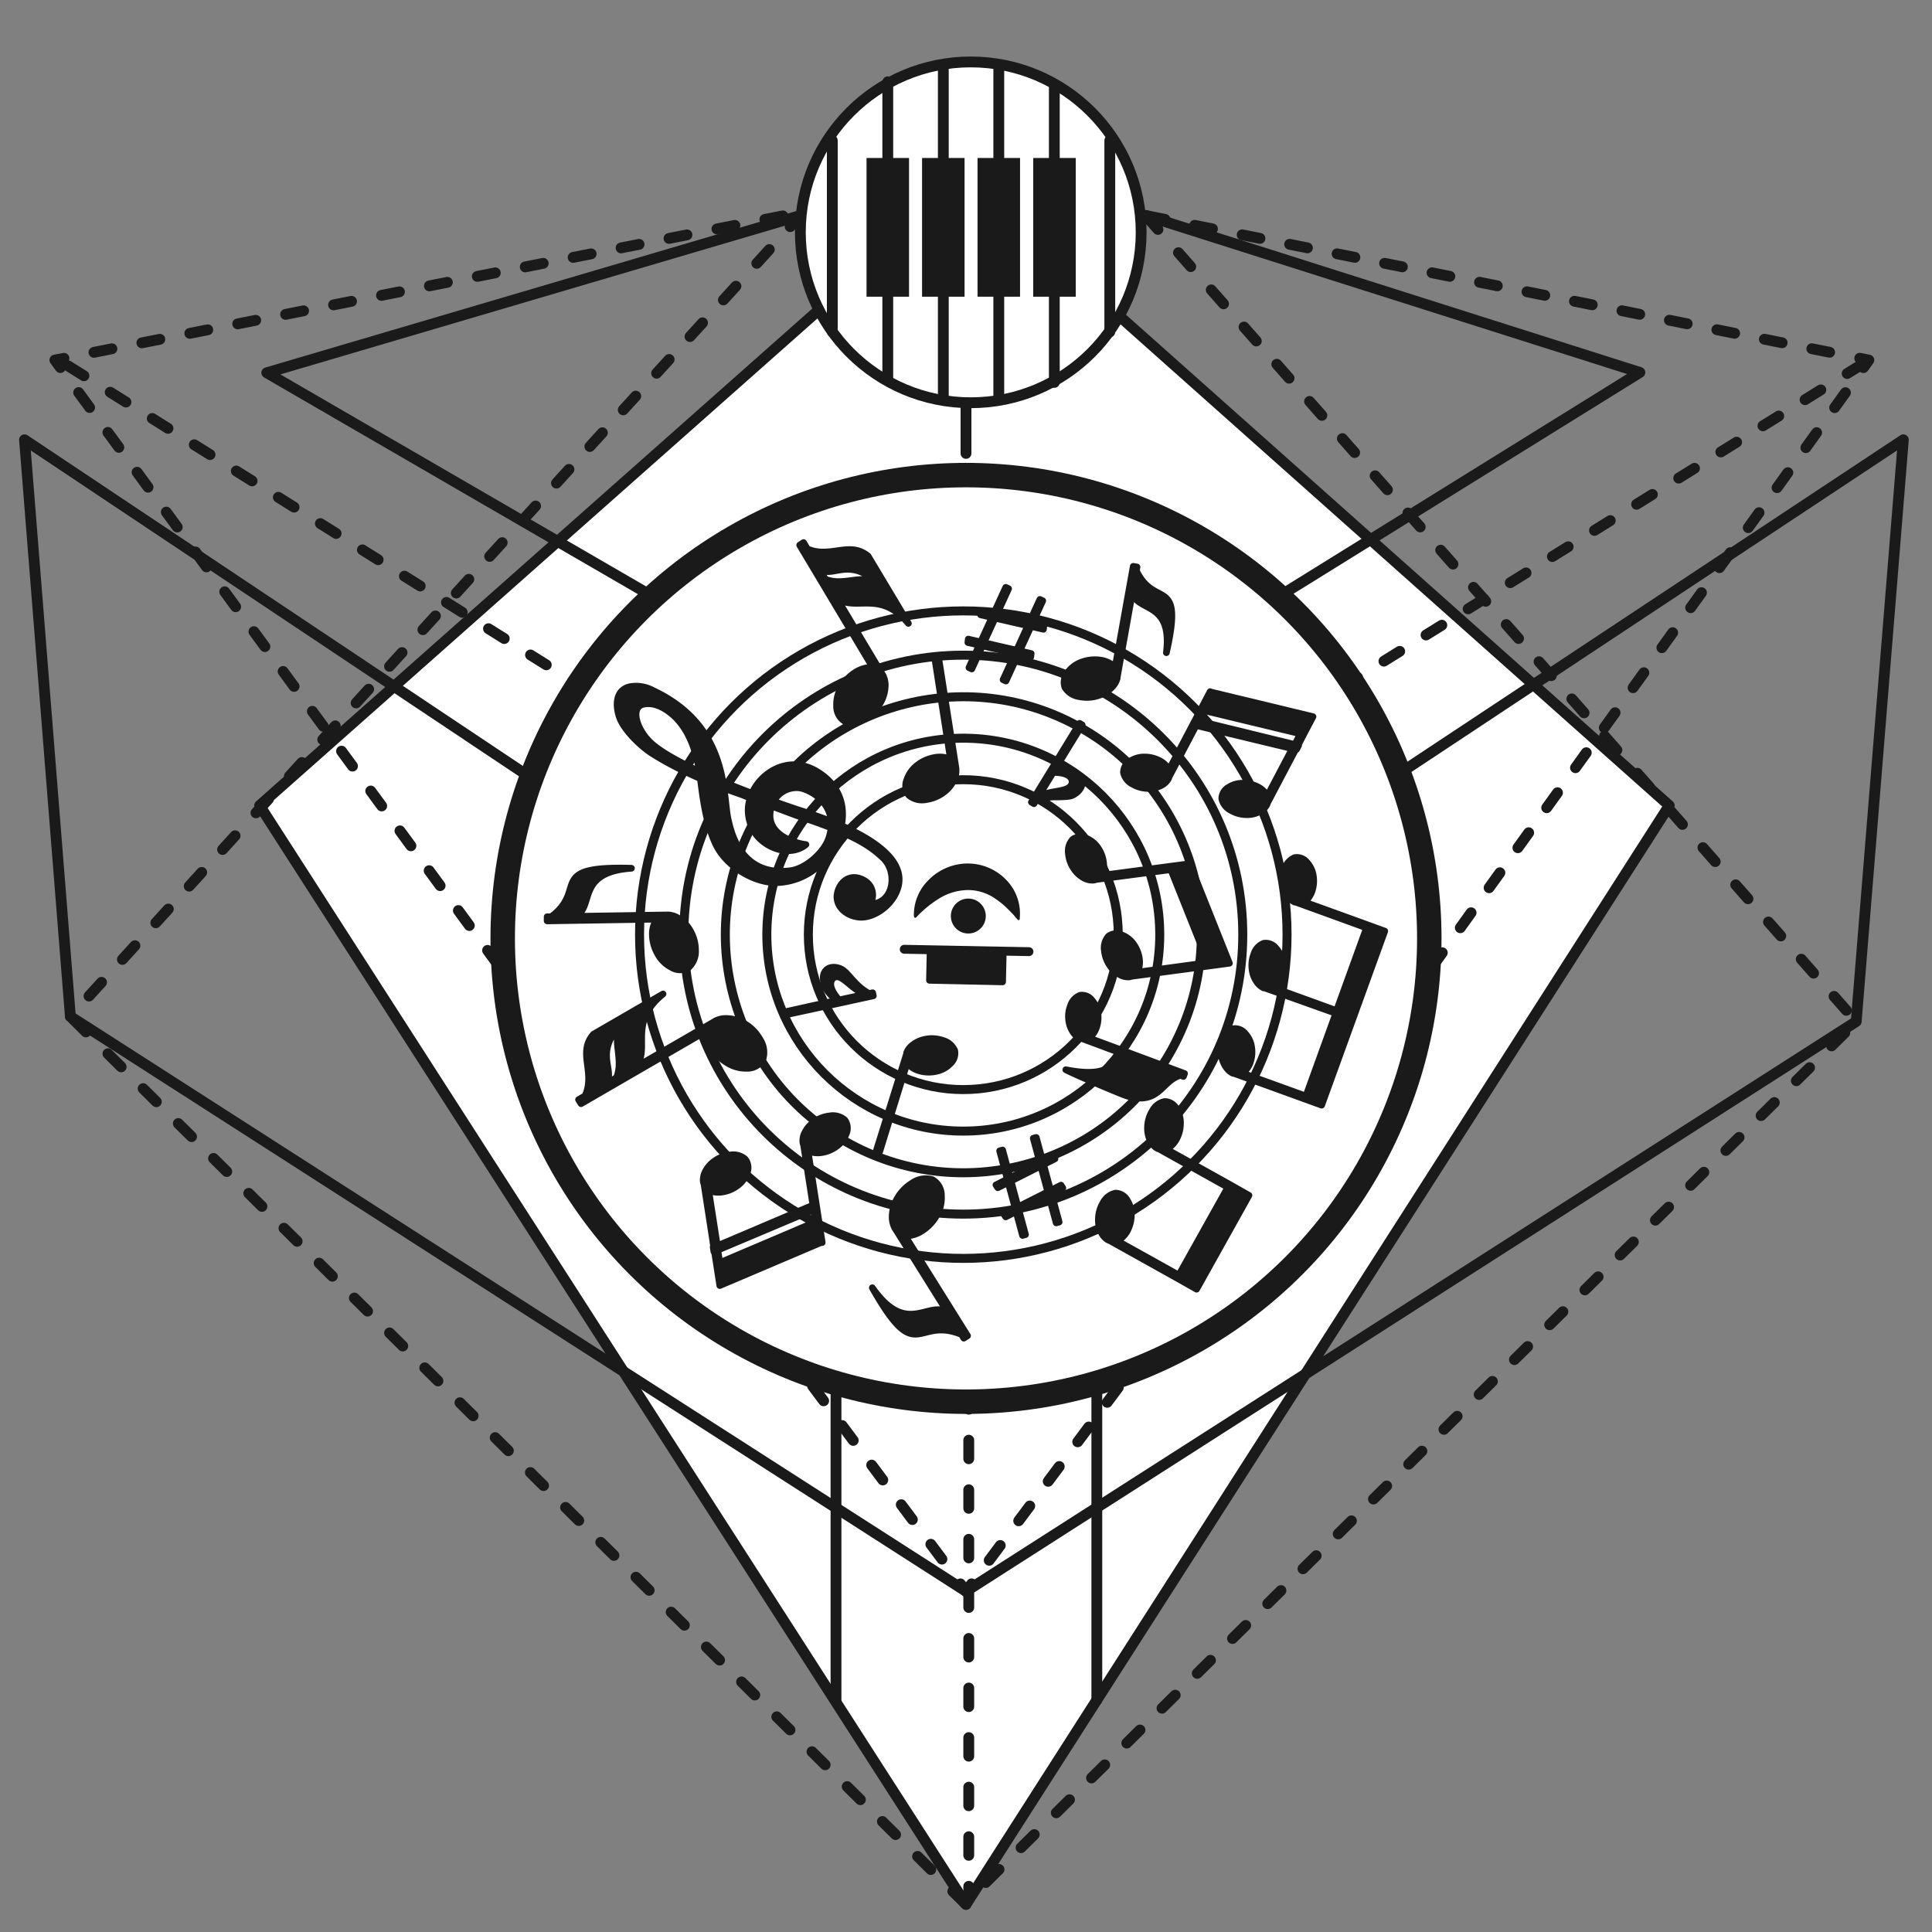 <?xml version="1.0" encoding="UTF-8"?> <svg xmlns="http://www.w3.org/2000/svg" id="Layer_1" data-name="Layer 1" viewBox="0 0 350 350"><rect x="0" y="0" width="350" height="350" fill="#808080" stroke="none"/> <defs> <style>.cls-1,.cls-10{fill:#fff;}.cls-1,.cls-10,.cls-11,.cls-12,.cls-13,.cls-2,.cls-3,.cls-4,.cls-5,.cls-6,.cls-7,.cls-8{stroke:#1a1a1a;}.cls-1,.cls-11,.cls-12,.cls-13,.cls-2,.cls-3,.cls-4,.cls-5,.cls-6,.cls-7,.cls-8{stroke-linecap:round;stroke-linejoin:round;}.cls-1,.cls-2{stroke-width:1.96px;}.cls-12,.cls-2,.cls-3,.cls-4,.cls-5,.cls-6,.cls-7,.cls-8{fill:none;}.cls-3,.cls-4,.cls-5,.cls-6,.cls-7,.cls-8{stroke-width:1.96px;}.cls-3{stroke-dasharray:3.37 5.61;}.cls-5{stroke-dasharray:3.29 5.48;}.cls-6{stroke-dasharray:3.35 5.58;}.cls-7{stroke-dasharray:3.36 5.59;}.cls-8{stroke-dasharray:3.32 5.53;}.cls-11,.cls-13,.cls-9{fill:#1a1a1a;}.cls-10{stroke-linejoin:bevel;stroke-width:4.43px;}.cls-11{stroke-width:1.21px;}.cls-12{stroke-width:1.63px;}.cls-13{stroke-width:1.61px;}</style> </defs> <title>Ноты и аккорды</title> <polygon class="cls-1" points="175 345 47.03 145.93 175 32.53 302.4 145.93 175 345"></polygon> <polyline class="cls-2" points="118.02 107.93 48.33 67.53 144.99 39.04"></polyline> <line class="cls-3" x1="106.58" y1="125.2" x2="10.48" y2="65.12"></line> <polyline class="cls-2" points="99.14 142.88 4.44 79.67 12.75 184.15"></polyline> <polyline class="cls-2" points="232.11 107.79 297.08 67.47 207.55 39.04"></polyline> <line class="cls-3" x1="243.08" y1="124.51" x2="338.56" y2="65.23"></line> <polyline class="cls-2" points="249.35 142.88 344.81 79.67 336.27 185.06 175 288.28"></polyline> <line class="cls-3" x1="175.5" y1="233.96" x2="175.5" y2="344.09"></line> <line class="cls-2" x1="198.7" y1="230.17" x2="198.7" y2="307.99"></line> <line class="cls-2" x1="151.45" y1="229.4" x2="151.45" y2="307.99"></line> <line class="cls-4" x1="175" y1="32.53" x2="176.65" y2="32.86"></line> <line class="cls-5" x1="182.03" y1="33.94" x2="334.22" y2="64.37"></line> <polyline class="cls-4" points="336.91 64.9 338.56 65.23 337.58 66.6"></polyline> <polyline class="cls-6" points="334.32 71.13 257.53 177.82 177.68 284.7"></polyline> <polyline class="cls-4" points="176.01 286.93 175 288.28 173.99 286.93"></polyline> <polyline class="cls-7" points="170.64 282.45 92.47 177.82 12.59 68.85"></polyline> <polyline class="cls-4" points="10.94 66.59 9.94 65.23 11.59 64.91"></polyline> <line class="cls-8" x1="17.02" y1="63.83" x2="170.63" y2="33.4"></line> <line class="cls-4" x1="173.35" y1="32.86" x2="175" y2="32.53"></line> <circle class="cls-1" cx="175.86" cy="42.09" r="30.87"></circle> <line class="cls-2" x1="150.78" y1="60.14" x2="150.78" y2="25.46"></line> <line class="cls-2" x1="160.83" y1="68.36" x2="160.83" y2="14.82"></line> <line class="cls-2" x1="170.89" y1="71.96" x2="170.89" y2="12.22"></line> <line class="cls-2" x1="180.94" y1="72.12" x2="180.94" y2="12.44"></line> <line class="cls-2" x1="191" y1="69.28" x2="191" y2="15.82"></line> <line class="cls-2" x1="201.05" y1="60.14" x2="201.05" y2="25.46"></line> <rect class="cls-9" x="156.98" y="28.62" width="7.7" height="25.13"></rect> <rect class="cls-9" x="167.04" y="28.62" width="7.7" height="25.13"></rect> <rect class="cls-9" x="177.09" y="28.62" width="7.7" height="25.13"></rect> <rect class="cls-9" x="187.18" y="28.62" width="7.7" height="25.13"></rect> <polyline class="cls-3" points="175 345 12.75 184.15 144.99 39.04"></polyline> <polyline class="cls-3" points="207.55 39.04 336.27 185.06 175.5 344.09"></polyline> <line class="cls-2" x1="175" y1="288.28" x2="12.75" y2="184.15"></line> <line class="cls-2" x1="175" y1="82.14" x2="175" y2="72.96"></line> <circle class="cls-10" cx="175" cy="170" r="83.93"></circle> <path class="cls-11" d="M146,153c-1.84-.19-8.14-1.88-6.11-7.28a4.75,4.75,0,0,1,4.86-3c1.85.19,7.5,3,5.37,9.19-.91,2.61-4.18,5.47-6.93,5.83-9.36,1.2-10.9-7.84-11.21-9-1.16-4.44.38-17.08-13.73-23.67a6.38,6.38,0,0,0-4.26-.64c-2.5.7-2.45,3.32-1.84,5.3.75,2.43,4,5.53,6.12,6.85,7.25,4.55,15.89,7.25,16.43,7.5.93.41,9.59,3.65,10.2,3.86,9.83,3.26,12.75,5.29,15.09,7.5,2.73,2.59,1.95,8.36-2.38,8.32a3,3,0,0,0-1-4.23c-2.57-1.51-4.57.26-4.94,2.42s1.58,4,4,4.2c2.79.26,6.57-2.52,7.15-6,1.28-7.65-15.48-12.52-18.31-13.47-3.18-1.06-20.85-7.1-26.38-11.9-2.78-2.41-4.07-6.65-1.57-7.2,2.71-.6,5.33,1.8,6.18,2.74,2.71,3,3.7,7.08,4.18,11s1.13,8.38,2.87,11.86c1.91,3.8,7.11,7.08,11.56,6.68a11.9,11.9,0,0,0,7.54-3.55c3.92-4.17,6.32-12.17-.88-16.54-6.32-3.84-12.88,2.05-12.45,7.55a7.63,7.63,0,0,0,1.27,3.66C138.9,153.88,143.34,155.21,146,153Z"></path> <path class="cls-11" d="M201.08,224.77l12.16,6.78h0l3.53,2,9.49-17-3.53-2h0l-11.47-6.39h-.1a2.31,2.31,0,0,0,.85-.44,4.4,4.4,0,0,0,1-1.15,5.94,5.94,0,0,0,.84-2.9,4.86,4.86,0,0,0-.69-2.76,2.49,2.49,0,0,0-2.14-1.36,3.22,3.22,0,0,0-2.25,1.68,5.85,5.85,0,0,0-.88,2.88,5.07,5.07,0,0,0,.64,2.79,3.13,3.13,0,0,0,.91,1,1.64,1.64,0,0,0,.55.26l12.45,6.94L213.55,231l-11.19-6.23h-.11a2.35,2.35,0,0,0,.86-.44,4.57,4.57,0,0,0,1-1.15,6.19,6.19,0,0,0,.84-2.91,4.75,4.75,0,0,0-.7-2.75,2.5,2.5,0,0,0-2.13-1.37,3.27,3.27,0,0,0-2.26,1.69,5.91,5.91,0,0,0-.87,2.88,5,5,0,0,0,.64,2.78,3.15,3.15,0,0,0,.91,1A1.74,1.74,0,0,0,201.08,224.77Z"></path> <path class="cls-11" d="M170,118.89l-.69.11,2.9,18.69a2.6,2.6,0,0,0-1.07-.47,4.83,4.83,0,0,0-1.74,0,7,7,0,0,0-3.17,1.37,5.52,5.52,0,0,0-1.92,2.62,2.83,2.83,0,0,0,.35,2.87,3.69,3.69,0,0,0,3.12.77,6.82,6.82,0,0,0,3.18-1.32,5.9,5.9,0,0,0,2-2.6,3.68,3.68,0,0,0,.23-1.53l0-.18v0Z"></path> <path class="cls-11" d="M158.77,208.42l.6.19,5-16.18a2.16,2.16,0,0,0,.67.81,4.3,4.3,0,0,0,1.38.71,6.17,6.17,0,0,0,3.1.15,4.89,4.89,0,0,0,2.57-1.35,2.55,2.55,0,0,0,.86-2.44,3.32,3.32,0,0,0-2.22-1.85,6,6,0,0,0-3.08-.19,5.25,5.25,0,0,0-2.62,1.3,3.23,3.23,0,0,0-.78,1.14s0,.11,0,.16v0Z"></path> <circle class="cls-12" cx="174.51" cy="169.32" r="58.65"></circle> <circle class="cls-12" cx="174.51" cy="169.32" r="50.63"></circle> <circle class="cls-12" cx="174.51" cy="169.32" r="43.11" transform="translate(-57.31 242.68) rotate(-61.69)"></circle> <circle class="cls-12" cx="174.51" cy="169.32" r="35.59"></circle> <circle class="cls-12" cx="174.51" cy="169.32" r="28.07"></circle> <path class="cls-11" d="M205.86,103.39l.12-.67-.68-.12L202,121a2.59,2.59,0,0,0-.85-.79,4.94,4.94,0,0,0-1.61-.59,6.86,6.86,0,0,0-3.4.26,5.42,5.42,0,0,0-2.63,1.83,2.81,2.81,0,0,0-.6,2.79,3.66,3.66,0,0,0,2.67,1.71A6.59,6.59,0,0,0,199,126a5.7,5.7,0,0,0,2.69-1.78,3.43,3.43,0,0,0,.7-1.35,1.13,1.13,0,0,0,0-.18v0l2.74-15.27c1,3.5,7.33,1.48,6.17,10.82C214.5,104.12,209.21,110.41,205.86,103.39Z"></path> <path class="cls-11" d="M99.85,166.08h-.73l0,.75,20-.32a2.7,2.7,0,0,0-.65,1,5.07,5.07,0,0,0-.29,1.82,7.23,7.23,0,0,0,1,3.52,5.82,5.82,0,0,0,2.47,2.4,3,3,0,0,0,3.06.05A3.93,3.93,0,0,0,126,172.2a7.07,7.07,0,0,0-.92-3.53,6.19,6.19,0,0,0-2.43-2.46,3.84,3.84,0,0,0-1.57-.46h-.17l-16.64.26c3.48-1.77,0-8,10.12-8.72C98.85,156.84,106.56,161.1,99.85,166.08Z"></path> <path class="cls-11" d="M174.19,241.75l.41.67.68-.43-11.4-18.23a3,3,0,0,0,1.33,0A5.47,5.47,0,0,0,167,223a7.92,7.92,0,0,0,2.7-2.85,6.26,6.26,0,0,0,.84-3.6,3.23,3.23,0,0,0-1.65-2.85,4.21,4.21,0,0,0-3.61.61,7.63,7.63,0,0,0-2.73,2.8,6.63,6.63,0,0,0-.92,3.6,4.25,4.25,0,0,0,.45,1.7c0,.06.08.12.11.18l0,0,9.48,15.16c-3.56-2.22-7.4,4.42-13.64-4.46C166.24,247.81,165.89,238.35,174.19,241.75Z"></path> <path class="cls-11" d="M146.25,99.44l-.68-1.15-.7.46L158.17,121a2.78,2.78,0,0,0-1.22,0,5.55,5.55,0,0,0-1.81.69,7.64,7.64,0,0,0-2.69,2.73,6.18,6.18,0,0,0-.89,3.49,3.16,3.16,0,0,0,1.56,2.81,4.11,4.11,0,0,0,3.53-.52,7.36,7.36,0,0,0,2.72-2.68,6.48,6.48,0,0,0,1-3.5,4.06,4.06,0,0,0-.41-1.66,2.61,2.61,0,0,0-.17-.28h0l-8.23-13.77c3.34,2.62,7.82-1.59,13,4.62l-7.29-12.18C153.89,97.94,150.47,101.24,146.25,99.44Zm3.28,5.49-1.06-1.78c2.49,1.55,5.14-2.19,10.28,2.23C155.58,104.18,152.68,106.2,149.53,104.93Z"></path> <path class="cls-11" d="M106,198.52l-1.19.69.46.73,23-13.33a3,3,0,0,0,0,1.26,5.86,5.86,0,0,0,.67,1.86,8.07,8.07,0,0,0,2.77,2.8,6.37,6.37,0,0,0,3.57,1,3.25,3.25,0,0,0,2.9-1.56,4.22,4.22,0,0,0-.48-3.63,7.67,7.67,0,0,0-2.71-2.83,6.71,6.71,0,0,0-3.57-1,4.17,4.17,0,0,0-1.72.4,1.56,1.56,0,0,0-.28.16h0l-14.24,8.24c2.74-3.39-1.51-8,4.93-13.24l-12.59,7.29C104.58,190.67,107.92,194.22,106,198.52Zm5.67-3.28-1.84,1.06c1.63-2.52-2.17-5.29,2.43-10.51C111,189,113,192,111.68,195.24Z"></path> <path class="cls-11" d="M239.43,200.21v0l.19-.53,11.24-31h0v0l-14.69-5.32a2.15,2.15,0,0,0,.77-.59,4,4,0,0,0,.71-1.24,5.76,5.76,0,0,0,.27-2.84,4.64,4.64,0,0,0-1.13-2.44,2.36,2.36,0,0,0-2.22-.89,3.11,3.11,0,0,0-1.8,2,5.55,5.55,0,0,0-.3,2.82,4.83,4.83,0,0,0,1.08,2.47,3.06,3.06,0,0,0,1,.77.34.34,0,0,0,.14,0h0l12.87,4.67-5.43,15-11.6-4.21a2.07,2.07,0,0,0,.77-.58,3.89,3.89,0,0,0,.72-1.25,5.74,5.74,0,0,0,.27-2.84,4.58,4.58,0,0,0-1.13-2.43,2.34,2.34,0,0,0-2.22-.89,3,3,0,0,0-1.8,2,5.58,5.58,0,0,0-.3,2.83,4.87,4.87,0,0,0,1.08,2.47,3.16,3.16,0,0,0,1,.77l.14,0h0L242,183.57l-5.42,15-11.6-4.2a2.21,2.21,0,0,0,.77-.59,4.08,4.08,0,0,0,.72-1.25,5.74,5.74,0,0,0,.27-2.84,4.52,4.52,0,0,0-1.14-2.43,2.35,2.35,0,0,0-2.22-.89,3,3,0,0,0-1.79,2,5.6,5.6,0,0,0-.31,2.83,4.88,4.88,0,0,0,1.09,2.47,2.93,2.93,0,0,0,1,.77l.14,0h0Z"></path> <path class="cls-11" d="M204.13,198.53c5.92,1.76,6.28-2.76,9.72-3.72l.54.2.2-.53L197.17,188h0a2,2,0,0,0,.72-.55,3.67,3.67,0,0,0,.7-1.19,5.57,5.57,0,0,0,.29-2.73,4.38,4.38,0,0,0-1.08-2.35,2.24,2.24,0,0,0-2.12-.87,2.93,2.93,0,0,0-1.74,1.87,5.26,5.26,0,0,0-.32,2.71,4.74,4.74,0,0,0,1,2.39,3.09,3.09,0,0,0,1,.75,1.58,1.58,0,0,0,.37.11l7.6,2.83c-2,.62-1.39,4.64-10.51,2.82C194.52,194.57,203.16,198.24,204.13,198.53Zm0-1.12c2.73-.52,3.61-3.14,6.05-3.95l.8.3C209,194.36,209.13,197.55,204.17,197.41Zm2.42-5.3.73.27c-2,.48-1.63,4.1-7.18,3.57C203.27,195.72,204.06,193,206.59,192.11Z"></path> <path class="cls-11" d="M129.2,225.92l.13.84.11,0,.36,2.28h0l.6,3.85,18.32-7.79.23,0-2.59-16.67-.06-.09a2.41,2.41,0,0,0,.87.41,4.36,4.36,0,0,0,1.53.07,6,6,0,0,0,2.82-1.13,4.79,4.79,0,0,0,1.76-2.25,2.53,2.53,0,0,0-.24-2.54,3.28,3.28,0,0,0-2.73-.74,6,6,0,0,0-2.83,1.08,5.25,5.25,0,0,0-1.81,2.23,3.14,3.14,0,0,0-.23,1.34,1.75,1.75,0,0,0,.14.6l1.69,10.92-17.32,7.36-1.58-10.12-.06-.09a2.38,2.38,0,0,0,.88.41,4.3,4.3,0,0,0,1.52.07,6.11,6.11,0,0,0,2.83-1.13,4.83,4.83,0,0,0,1.75-2.25A2.51,2.51,0,0,0,135,210a3.25,3.25,0,0,0-2.73-.75,5.91,5.91,0,0,0-2.82,1.08,5.28,5.28,0,0,0-1.82,2.23,3.52,3.52,0,0,0-.23,1.35,1.75,1.75,0,0,0,.14.59l1.76,11.4Zm18.17-6.76.34,2.22-17.32,7.37-.35-2.28Z"></path> <path class="cls-11" d="M234.87,135.77l.38-.72-.12,0,1-1.94h0l1.73-3.28-18.42-4.44-.21-.09-7.47,14.2v.11a2.08,2.08,0,0,0-.44-.81,4,4,0,0,0-1.12-.92,5.83,5.83,0,0,0-2.8-.74,4.66,4.66,0,0,0-2.62.73,2.37,2.37,0,0,0-1.25,2.07,3.09,3.09,0,0,0,1.66,2.12,5.59,5.59,0,0,0,2.77.77,4.94,4.94,0,0,0,2.65-.67,3,3,0,0,0,.94-.9,1.7,1.7,0,0,0,.24-.53l4.9-9.3,17.42,4.19-4.54,8.63v.1a2.23,2.23,0,0,0-.43-.8,4,4,0,0,0-1.13-.92,5.83,5.83,0,0,0-2.8-.74,4.66,4.66,0,0,0-2.62.73,2.37,2.37,0,0,0-1.25,2.07,3.09,3.09,0,0,0,1.66,2.12,5.6,5.6,0,0,0,2.78.77,5,5,0,0,0,2.65-.67,3.08,3.08,0,0,0,.93-.9,1.5,1.5,0,0,0,.24-.53l5.12-9.71Zm-17.72-5.15,1-1.89,17.42,4.2-1,1.95Z"></path> <path class="cls-11" d="M205,176.86l14-1.86v0l3.72-.5-7.11-17.82,0-.22-16.11,2.14-.09.06a2.44,2.44,0,0,0,.41-.84,4.51,4.51,0,0,0,.1-1.47,5.9,5.9,0,0,0-1-2.74,4.64,4.64,0,0,0-2.13-1.74,2.41,2.41,0,0,0-2.45.18,3.14,3.14,0,0,0-.78,2.61,5.72,5.72,0,0,0,1,2.75,5,5,0,0,0,2.11,1.79,3,3,0,0,0,1.29.25,1.39,1.39,0,0,0,.57-.12l13.58-1.79,6.73,16.85L206,176.13l-.09.05a2.16,2.16,0,0,0,.41-.83,4.27,4.27,0,0,0,.11-1.47,6,6,0,0,0-1-2.74,4.67,4.67,0,0,0-2.14-1.74,2.41,2.41,0,0,0-2.44.17,3.14,3.14,0,0,0-.78,2.62,5.77,5.77,0,0,0,1,2.74,5.06,5.06,0,0,0,2.11,1.8,3.09,3.09,0,0,0,1.29.25A1.62,1.62,0,0,0,205,176.86Z"></path> <rect class="cls-11" x="183.15" y="208.13" width="0.56" height="15.88" transform="translate(-50.06 55.41) rotate(-15.14)"></rect> <rect class="cls-11" x="189.25" y="205.86" width="0.56" height="15.88" transform="translate(-49.26 56.92) rotate(-15.14)"></rect> <polygon class="cls-11" points="180.76 215.17 180.42 214.66 190.78 209.42 191.12 209.93 180.76 215.17"></polygon> <polygon class="cls-11" points="182.19 220.45 181.85 219.94 192.21 214.7 192.54 215.22 182.19 220.45"></polygon> <rect class="cls-11" x="171.13" y="113.52" width="16" height="0.57" transform="translate(1.04 229.23) rotate(-65.38)"></rect> <rect class="cls-11" x="177.31" y="115.7" width="16" height="0.57" transform="translate(2.67 236.13) rotate(-65.38)"></rect> <polygon class="cls-11" points="177.64 111.38 177.71 110.77 189.1 113.39 189.03 114 177.64 111.38"></polygon> <polygon class="cls-11" points="175.34 116.4 175.41 115.78 186.81 118.4 186.73 119.02 175.34 116.4"></polygon> <path class="cls-11" d="M149.4,176.1a1.74,1.74,0,0,0-.15.33,2.1,2.1,0,0,0-.09.36,2.61,2.61,0,0,0,0,.68,3.77,3.77,0,0,0,.29,1.2,5.4,5.4,0,0,0,2.31,2.52l-9.07,2,.12.55,15.4-3.34-.12-.55-.66.14a10.71,10.71,0,0,1-2.64-2.11c-.44-.46-.85-.94-1.3-1.43a4.89,4.89,0,0,0-.81-.73,2.89,2.89,0,0,0-1.06-.43,2.41,2.41,0,0,0-1.13,0A1.72,1.72,0,0,0,149.4,176.1Zm7.46,4L152,181.15c-2.12-2.4-1.53-3.57-1-4C152.5,176.1,154.38,179.56,156.86,180.08Z"></path> <path class="cls-11" d="M196,141.37a2.14,2.14,0,0,0-.12-.34,1.81,1.81,0,0,0-.18-.31,2.26,2.26,0,0,0-.43-.49,3.38,3.38,0,0,0-1-.58,5.14,5.14,0,0,0-3.37.08l5.15-8.41-.46-.28-8.74,14.28.46.28.38-.61a10.26,10.26,0,0,1,3.31-.62c.63,0,1.25,0,1.91-.05a5.54,5.54,0,0,0,1.07-.13,3.17,3.17,0,0,0,1-.54,2.9,2.9,0,0,0,.79-.9A1.92,1.92,0,0,0,196,141.37Zm-8,3.12,2.79-4.56c3.14,0,3.51,1.24,3.43,1.86C193.82,143.79,190.12,142.91,188,144.49Z"></path> <path class="cls-9" d="M165.56,165.92a8.84,8.84,0,0,1,2.65-6.49,10,10,0,0,1,7.09-3,9.67,9.67,0,0,1,7.23,3.23,8.72,8.72,0,0,1,2.21,6.67v.17a.22.22,0,0,1-.23.19.28.28,0,0,1-.15-.08l-.9-1.05c-.33-.33-.65-.67-1-1a13.94,13.94,0,0,0-2.12-1.73,8.68,8.68,0,0,0-5-1.59,10.18,10.18,0,0,0-5.12,1.48,20.06,20.06,0,0,0-4.25,3.48.22.22,0,0,1-.38-.14Z"></path> <circle class="cls-11" cx="175.42" cy="165.95" r="2.56"></circle> <line class="cls-13" x1="163.81" y1="171.97" x2="186.41" y2="172.4"></line> <rect class="cls-11" x="168.43" y="172.62" width="13.25" height="5.13" transform="translate(3.84 -3.76) rotate(1.24)"></rect> </svg> 